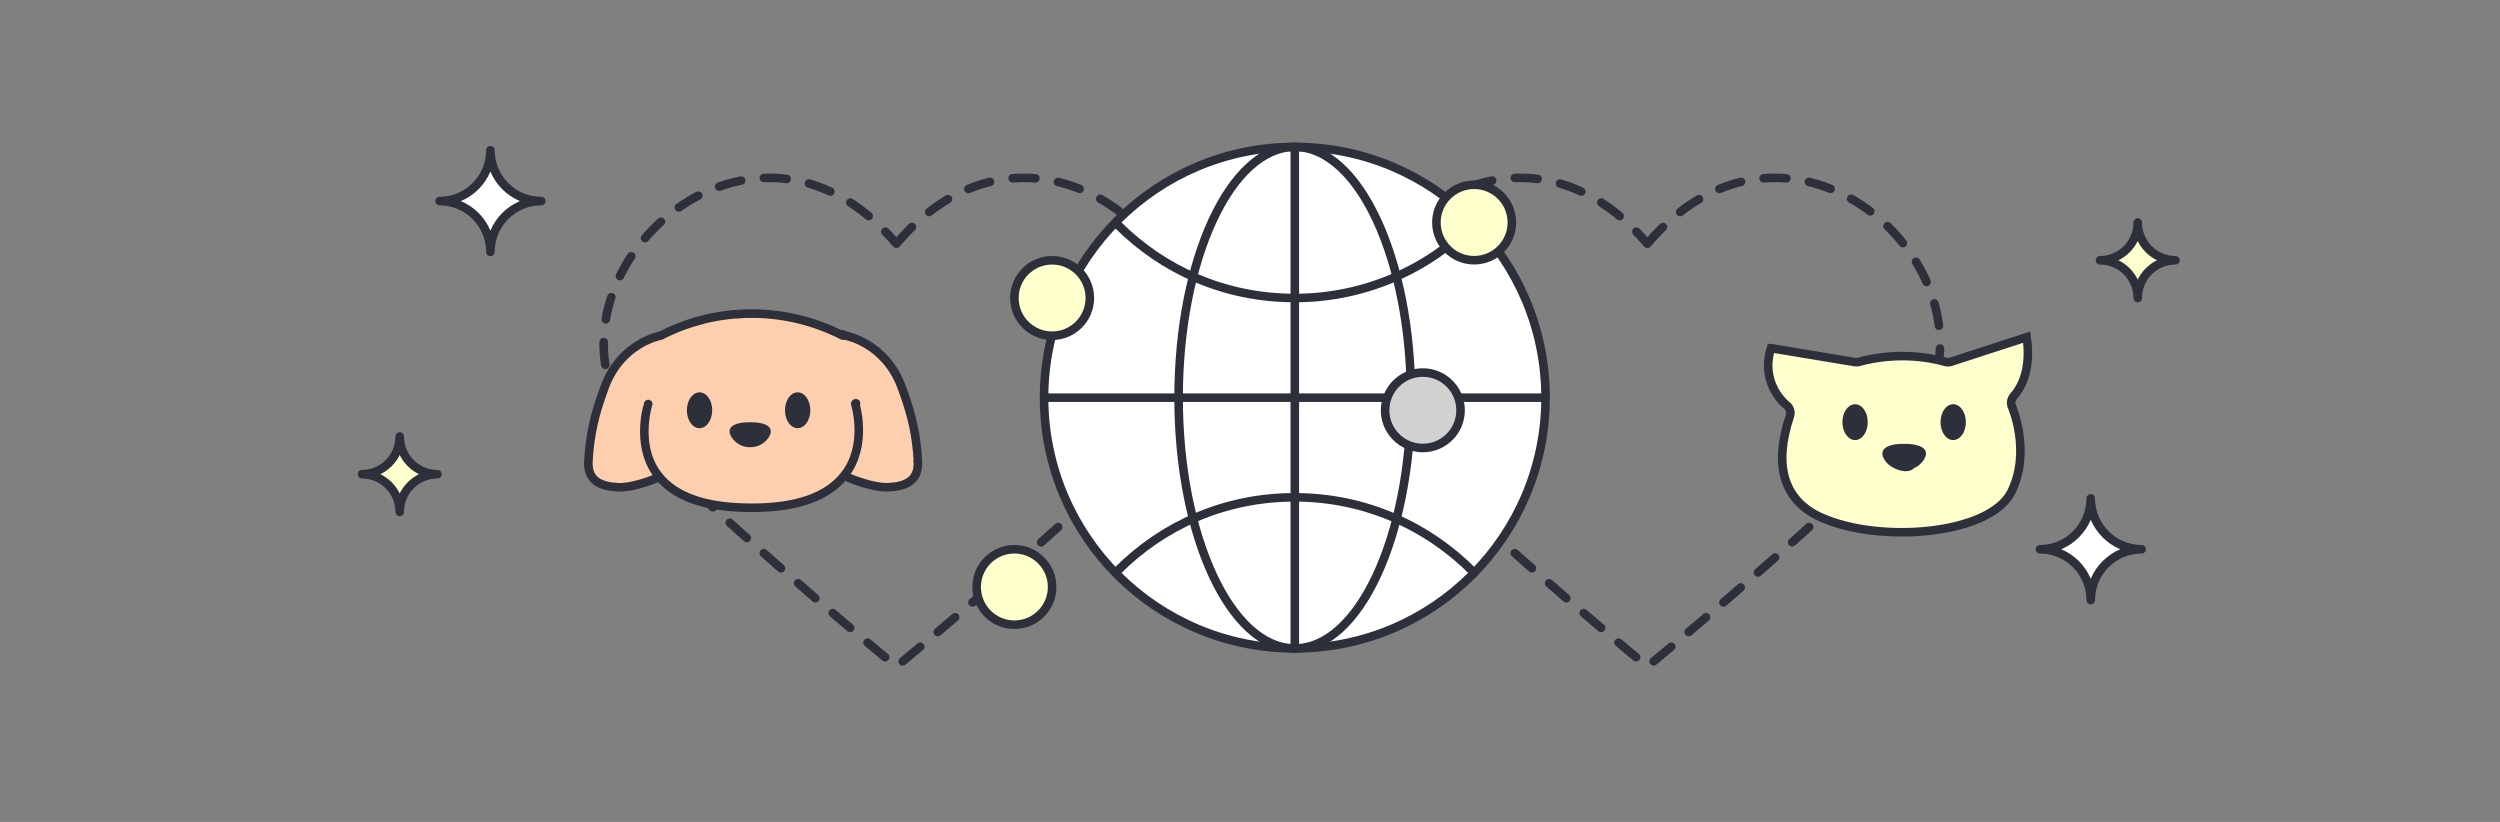 <?xml version="1.0" encoding="UTF-8"?>
<svg id="_レイヤー_1" data-name="レイヤー 1" xmlns="http://www.w3.org/2000/svg" viewBox="0 0 438 144">
  <rect x="0" y="0" width="438" height="144" fill="#808080" stroke="none"/>
  <defs>
    <style>
      .cls-1, .cls-2, .cls-3, .cls-4, .cls-5 {
        fill: none;
      }

      .cls-6, .cls-7 {
        fill: #ffffcd;
      }

      .cls-7, .cls-2, .cls-3, .cls-4, .cls-5, .cls-8, .cls-9 {
        stroke: #2d303b;
        stroke-width: 1.5px;
      }

      .cls-7, .cls-2, .cls-3, .cls-5, .cls-8, .cls-9 {
        stroke-linecap: round;
      }

      .cls-7, .cls-2, .cls-5, .cls-8, .cls-9 {
        stroke-linejoin: round;
      }

      .cls-2 {
        stroke-dasharray: 4;
      }

      .cls-3, .cls-4 {
        stroke-miterlimit: 10;
      }

      .cls-10 {
        fill: #2d303b;
      }

      .cls-11 {
        fill: #fdcfae;
      }

      .cls-8 {
        fill: #fff;
      }

      .cls-9 {
        fill: #d1d1d1;
      }
    </style>
  </defs>
  <rect id="_長方形_1750" data-name="長方形 1750" class="cls-1" width="438" height="144"/>
  <path class="cls-2" d="M288.62,42.7c27.28-32.23,69.03,10.65,43.16,35.81-19.13,18.6-43.16,38.27-43.16,38.27,0,0-24.04-19.66-43.16-38.27-25.87-25.16,15.89-68.04,43.16-35.81Z"/>
  <path class="cls-2" d="M157.05,42.7c27.28-32.23,69.03,10.65,43.16,35.81-19.13,18.6-43.16,38.27-43.16,38.27,0,0-24.04-19.66-43.16-38.27-25.87-25.16,15.89-68.04,43.16-35.81Z"/>
  <g>
    <g>
      <path class="cls-11" d="M156.97,64.71c-2.49-4.27-7.65-6.24-12.16-7.53-5.14-1.47-10.44-1.88-15.67-1.38-2.24-.65-4.45-.68-5.98,1-2.73.65-5.42,1.53-8.01,2.68-.4.18-2.01.03-2.27.36-2.79,1.29-4.94,3.59-6.33,6.54-.18.37-.51.97-.58,1.36-.35.45-1.05,2.72-1.14,3.31-1.58,3.45-1.65,6.79-1.73,10.59-.05,2.42,2.66,3.78,5.07,3.72,1.2-.03,2.56-.83,3.73-1.13,1.3-.33,2.87.72,3.3-.53.83,1.01.83,1.03,2.2,1.67,1.09.51,1.74.58,2.93.87,1.44,1.79,4.69,2.2,6.97,2.35,4.13.29,7.55.84,11.46-.74.82.14,2.9-.41,3.72-.64,2.49-.7,4.15-1.79,5.53-4.06,1.86,2.37,5.66,2.29,8.79,2.09,1.86-.12,4.03-2.47,3.99-4.47-.11-5.05-1.24-11.61-3.84-16.08Z"/>
      <path class="cls-10" d="M122.56,75.02c1.22,0,2.22-1.4,2.22-3.14s-.99-3.14-2.22-3.14-2.22,1.4-2.22,3.14.99,3.14,2.22,3.14Z"/>
      <path class="cls-10" d="M139.75,75.02c1.22,0,2.22-1.4,2.22-3.14s-.99-3.14-2.22-3.14-2.22,1.4-2.22,3.14.99,3.14,2.22,3.14Z"/>
      <path class="cls-10" d="M134.67,76.63c1.04-1.62-.13-2.66-3.24-2.66s-4.28,1.04-3.24,2.66c1.48,2.3,5,2.3,6.48,0Z"/>
      <path class="cls-3" d="M147.65,58.8c-4.89-2.52-10.4-3.86-15.94-3.86s-10.69,1.25-15.45,3.61l-.5.25s-6.89,1.19-9.79,8.94c-1.83,4.9-2.62,8.42-2.88,13.05-.2,3.48,2.2,4.41,5.08,4.57,2.88.17,7.03-1.66,7.03-1.66"/>
      <path class="cls-3" d="M113.57,70.78c0-.07-2.23,6.8,1.36,12.01,2.57,3.73,7.43,5.79,14.44,6.11.83.04,1.65.06,2.43.06,7.82,0,13.29-1.95,16.23-5.8,4.04-5.27,1.83-12.31,1.81-12.38-.01-.04,0-.08.03-.11.02-.02.05-.02.06-.02.02,0,.03,0,.05.01"/>
    </g>
    <path class="cls-3" d="M160.81,80.79c.2,3.48-2.2,4.41-5.08,4.57s-7.03-1.66-7.03-1.66"/>
    <path class="cls-3" d="M147.65,58.56l.5.25s6.89,1.19,9.79,8.94c1.83,4.9,2.62,8.42,2.88,13.05"/>
  </g>
  <g>
    <path class="cls-6" d="M313.01,70.99c.59.45.82,1.22.59,1.91-2.93,8.69-1.05,14.83,5.46,17.75,10.32,4.63,29.66,3.04,33.36-4.52,3.46-7.07.13-14.8.09-14.87-.27-.61-.16-1.32.28-1.82,2.88-3.29,2.68-7.9,2.29-10.37l-13.26,4.31c-.32.1-.67.11-.99.02-7.98-2.25-14.95-.04-15.02-.02-.26.08-.54.11-.81.06l-14.71-2.44c-1.96,6.32,2.68,9.95,2.73,9.99Z"/>
    <path class="cls-10" d="M325.01,77.1c1.22,0,2.22-1.4,2.22-3.14s-.99-3.14-2.22-3.14-2.22,1.4-2.22,3.14.99,3.14,2.22,3.14Z"/>
    <path class="cls-10" d="M342.2,77.1c1.22,0,2.22-1.4,2.22-3.14s-.99-3.14-2.22-3.14-2.22,1.4-2.22,3.14.99,3.14,2.22,3.14Z"/>
    <path class="cls-10" d="M335.33,82.03c.67-.3,1.27-.78,1.71-1.45,1.1-1.71-.13-2.82-3.43-2.82s-4.52,1.1-3.43,2.82c.43.66,1.02,1.14,1.68,1.44,0,0,2.24,1.2,3.47.01Z"/>
    <path class="cls-4" d="M310.28,61l14.71,2.44c.27.04.55.02.81-.06.07-.02,7.05-2.23,15.02.02.33.09.67.09.99-.02l13.26-4.31c.38,2.47.59,7.07-2.29,10.37-.44.5-.55,1.21-.28,1.82.03.08,3.37,7.8-.09,14.87-3.7,7.57-23.04,9.16-33.36,4.52-6.51-2.92-8.39-9.06-5.46-17.75.24-.7,0-1.47-.59-1.91-.05-.04-4.69-3.67-2.73-9.99Z"/>
  </g>
  <g>
    <circle class="cls-8" cx="226.85" cy="69.67" r="43.93"/>
    <ellipse class="cls-5" cx="226.85" cy="69.67" rx="20.36" ry="43.93"/>
    <path class="cls-5" d="M258.27,38.98c-7.98,8.16-19.1,13.23-31.42,13.23s-23.11-4.92-31.06-12.87"/>
    <path class="cls-5" d="M258.27,100.36c-7.98-8.16-19.1-13.23-31.42-13.23s-23.11,4.92-31.06,12.87"/>
    <line class="cls-5" x1="226.85" y1="25.75" x2="226.85" y2="113.6"/>
    <line class="cls-5" x1="270.78" y1="69.67" x2="182.92" y2="69.67"/>
  </g>
  <circle class="cls-7" cx="258.27" cy="38.98" r="6.61"/>
  <circle class="cls-7" cx="177.72" cy="102.84" r="6.61"/>
  <circle class="cls-7" cx="184.33" cy="52.21" r="6.61"/>
  <circle class="cls-9" cx="249.28" cy="71.88" r="6.61"/>
  <path class="cls-7" d="M76.64,83.08c-3.65,0-6.61-2.96-6.61-6.61,0,3.65-2.96,6.61-6.61,6.61,3.65,0,6.61,2.96,6.61,6.61,0-3.65,2.96-6.61,6.61-6.61Z"/>
  <path class="cls-7" d="M381.14,45.6c-3.65,0-6.61-2.96-6.61-6.61,0,3.65-2.96,6.61-6.61,6.61,3.65,0,6.61,2.96,6.61,6.61,0-3.65,2.96-6.61,6.61-6.61Z"/>
  <path class="cls-8" d="M94.83,35.23c-4.92,0-8.91-3.99-8.91-8.91,0,4.92-3.99,8.91-8.91,8.91,4.92,0,8.91,3.99,8.91,8.91,0-4.92,3.99-8.91,8.91-8.91Z"/>
  <path class="cls-8" d="M375.21,96.23c-4.92,0-8.91-3.99-8.91-8.91,0,4.92-3.99,8.91-8.91,8.91,4.92,0,8.91,3.99,8.91,8.91,0-4.92,3.99-8.91,8.91-8.91Z"/>
</svg>